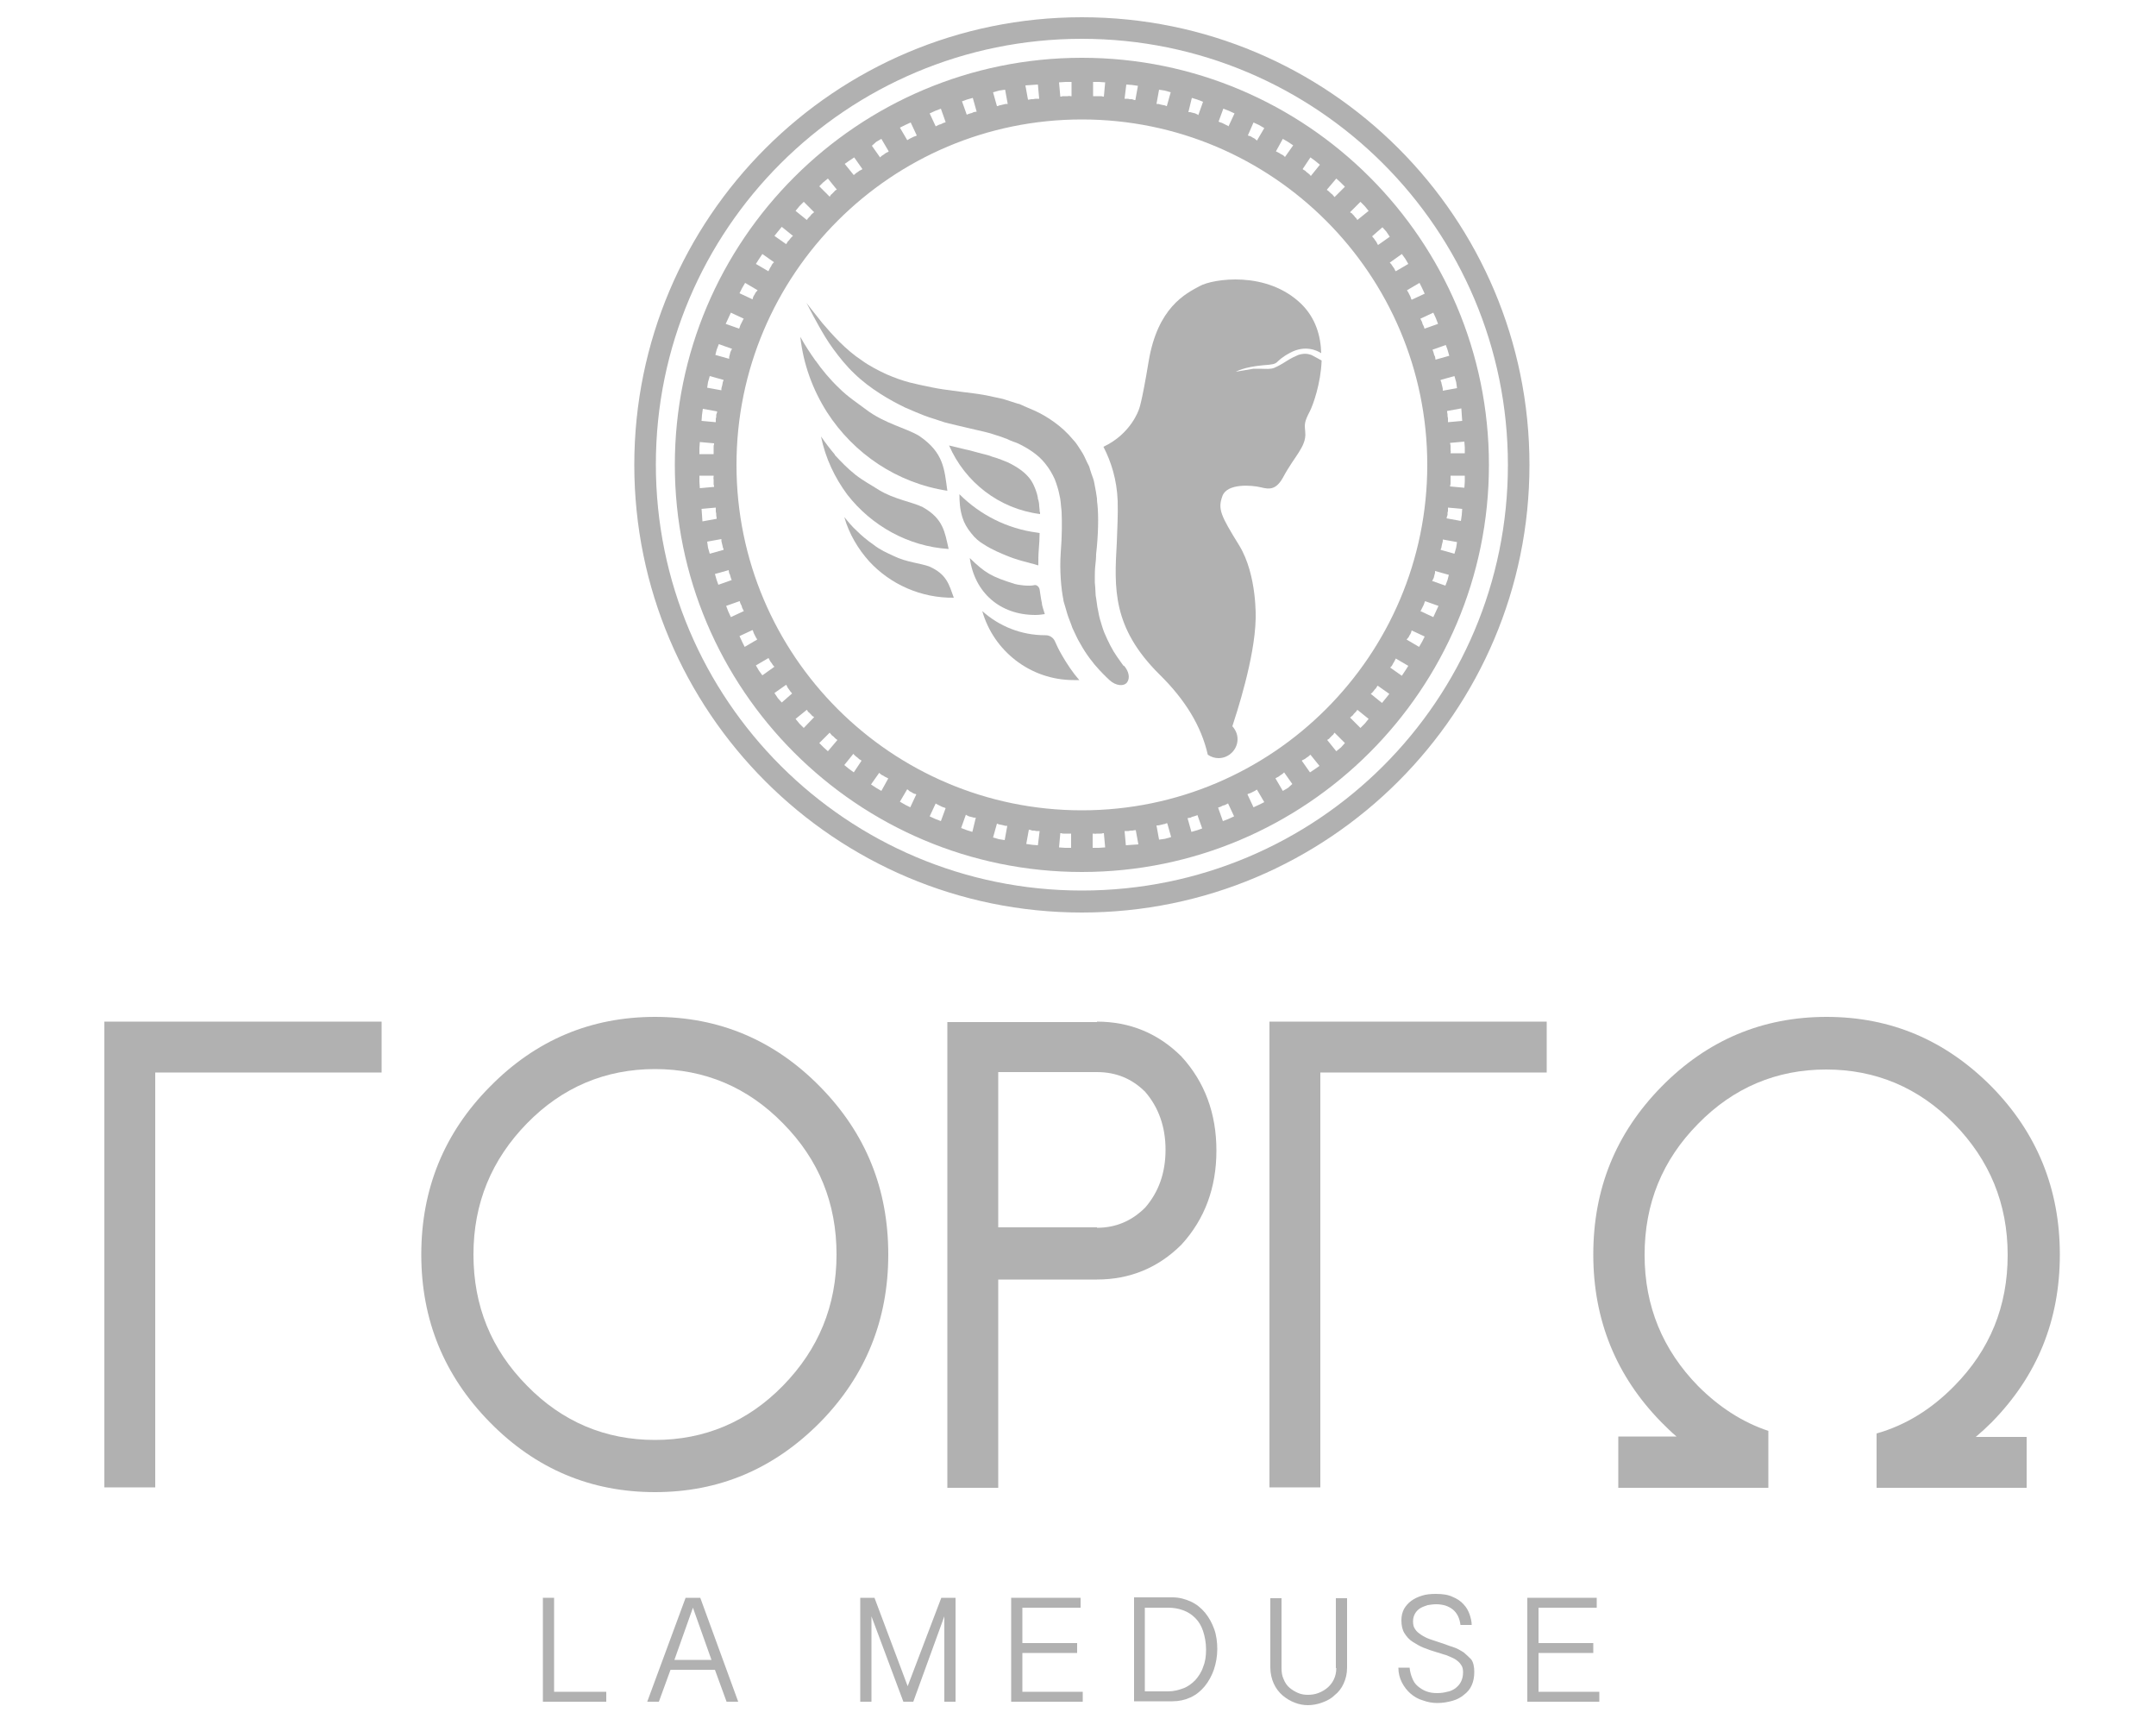 <?xml version="1.0" encoding="utf-8"?>
<!-- Generator: Adobe Illustrator 21.1.0, SVG Export Plug-In . SVG Version: 6.00 Build 0)  -->
<svg version="1.1" id="Layer_1" xmlns="http://www.w3.org/2000/svg" xmlns:xlink="http://www.w3.org/1999/xlink" x="0px" y="0px"
	 viewBox="0 0 500 400" style="enable-background:new 0 0 500 400;" xml:space="preserve">
<style type="text/css">
	.st0{fill:#B1B1B1;}
</style>
<g id="XMLID_789_">
	<g id="XMLID_894_">
		<g id="XMLID_895_">
			<g id="XMLID_896_">
				<path id="XMLID_908_" class="st0" d="M24.2,236.9h64.3v11.8H36v96.2H24.2V236.9z"/>
				<path id="XMLID_905_" class="st0" d="M113.6,252c10.6-10.8,23.4-16.2,38.3-16.2c14.9,0,27.7,5.4,38.3,16.2
					c10.6,10.8,15.8,23.7,15.8,38.9c0,15.2-5.3,28.2-15.8,38.9c-10.7,10.8-23.4,16.2-38.3,16.2c-14.9,0-27.7-5.4-38.3-16.2
					C103,319,97.7,306.1,97.7,290.9C97.7,275.7,103,262.7,113.6,252z M122.2,321.3c8.2,8.4,18.2,12.6,29.7,12.6s21.5-4.2,29.7-12.6
					c8.2-8.4,12.4-18.5,12.4-30.4c0-11.9-4.1-22-12.4-30.4c-8.2-8.4-18.2-12.6-29.7-12.6s-21.5,4.2-29.7,12.6
					c-8.2,8.4-12.4,18.5-12.4,30.4C109.8,302.8,113.9,312.9,122.2,321.3z"/>
				<g id="XMLID_902_">
					<g id="XMLID_903_">
						<path id="XMLID_904_" class="st0" d="M461.9,329.8c10.6-10.8,15.8-23.7,15.8-38.9c0-15.2-5.3-28.2-15.8-38.9
							c-10.7-10.8-23.4-16.2-38.3-16.2c-14.9,0-27.7,5.4-38.3,16.2c-10.6,10.8-15.8,23.7-15.8,38.9c0,15.2,5.3,28.2,15.8,38.9
							c1.2,1.2,2.3,2.3,3.5,3.3h-13.5V345h34.8v-13.2c-6-2-11.4-5.5-16.3-10.4c-8.2-8.4-12.4-18.5-12.4-30.4
							c0-11.9,4.1-22,12.4-30.4c8.2-8.4,18.2-12.6,29.7-12.6s21.5,4.2,29.7,12.6c8.2,8.4,12.4,18.5,12.4,30.4
							c0,11.9-4.1,22-12.4,30.4c-5.3,5.4-11.3,9.1-18,11V345h34.8v-11.8h-11.8C459.5,332.1,460.7,331,461.9,329.8z"/>
					</g>
				</g>
				<path id="XMLID_899_" class="st0" d="M254.4,236.9c7.6,0,14.2,2.7,19.6,8.1c5.4,5.9,8.1,13.2,8.1,21.8c0,8.6-2.7,15.9-8.1,21.8
					c-5.4,5.4-12,8.1-19.6,8.1h-22.9v48.3h-11.8v-108H254.4z M254.4,284.7c4.4,0,8.1-1.6,11.2-4.7c3.1-3.6,4.7-8,4.7-13.4
					c0-5.3-1.6-9.8-4.7-13.4c-3.1-3.1-6.8-4.6-11.2-4.6h-22.9v36H254.4z"/>
				<path id="XMLID_897_" class="st0" d="M294.4,236.9h64.3v11.8h-52.5v96.2h-11.8V236.9z"/>
			</g>
		</g>
	</g>
	<g id="XMLID_790_">
		<path id="XMLID_893_" class="st0" d="M301.1,82.3c-0.7,0.3-1.6,0.7-2.7,1.4c0,0,0,0,0,0c-1.4,0.9-2.2,1.3-2.9,1.6
			c-0.3,0.1-0.6,0.2-0.9,0.2c-0.6,0.1-1.4,0-2.5,0c-0.5,0-0.9,0-1.4,0l-4.1,0.7c0,0,1.8-1.1,6.3-1.5c4.5-0.3,2-0.6,6.3-2.9
			c3.5-1.9,6.3-0.5,7.2,0.1c-0.1-4-1.3-8.1-4.5-11.3c-8.1-8-20.7-5.9-23.6-4.3c-3.4,1.8-9.8,5-11.9,17.4
			c-1.7,10.3-2.3,11.3-2.3,11.3s-1.8,5.6-8.2,8.6c1.8,3.5,3.1,7.6,3.3,12.5c0.1,3.3-0.1,6.6-0.2,9.7c-0.6,10.6-1.1,19.7,9.9,30.6
			c6,5.9,9.7,12,11.2,18.6c0,0,0,0,0,0c0.7,0.5,1.6,0.8,2.5,0.8c2.4,0,4.4-2,4.4-4.4c0-1.2-0.5-2.2-1.2-3c0,0.1-0.1,0.2-0.1,0.2
			l0.1-0.2c0.9-2.8,5.2-15.7,5.4-24.9c0,0,0.4-10.1-3.8-17c-4.4-7.1-5-8.5-3.9-11.5c1.1-3,6.9-2.5,8.9-2c2,0.5,3.5,0.6,5.1-2.2
			c1.5-2.8,2.9-4.6,3.7-5.9c0.8-1.3,1.7-2.8,1.5-4.7c-0.2-1.9-0.2-2.4,1.1-4.9c0.7-1.4,2.5-6.3,2.7-11.7c-0.9-0.5-1.8-1-2.4-1.3
			C303.2,82,302.4,81.9,301.1,82.3z"/>
		<path id="XMLID_890_" class="st0" d="M250.9,4c-57.3,0-103.8,46.5-103.8,103.8s46.5,103.8,103.8,103.8s103.8-46.5,103.8-103.8
			S308.3,4,250.9,4z M250.9,206.5c-54.5,0-98.8-44.2-98.8-98.8S196.4,9,250.9,9s98.8,44.2,98.8,98.8S305.5,206.5,250.9,206.5z"/>
		<path id="XMLID_799_" class="st0" d="M250.9,13.4c-52,0-94.4,42.3-94.4,94.4c0,52,42.3,94.4,94.4,94.4c52,0,94.4-42.3,94.4-94.4
			C345.3,55.7,303,13.4,250.9,13.4z M339,96.2l0.1,1.4l-3.3,0.3l0-0.2c0-0.2,0-0.4,0-0.7l-0.1-0.5l0-0.4c0-0.2-0.1-0.4-0.1-0.6
			l0-0.2l3.3-0.6L339,96.2z M337.7,88.6l0.2,1.4l-3.3,0.6l0-0.2c0-0.2,0-0.4-0.1-0.7l-0.1-0.4l-0.1-0.4c0-0.2-0.1-0.4-0.2-0.6l0-0.2
			l3.2-0.9L337.7,88.6z M335.7,81.1l0.4,1.4l-3.2,0.9l0-0.1c0-0.2-0.1-0.4-0.1-0.6l-0.2-0.4l-0.1-0.4c-0.1-0.2-0.1-0.4-0.2-0.6
			l-0.1-0.2l3.1-1.1L335.7,81.1z M333,73.8l0.5,1.3l-3.1,1.1l-0.1-0.1c0-0.2-0.1-0.4-0.2-0.6l-0.2-0.4l-0.1-0.4
			c-0.1-0.2-0.2-0.4-0.3-0.6l-0.1-0.2l3-1.4L333,73.8z M329.8,66.8l0.6,1.3l-3,1.4l-0.1-0.1c-0.1-0.2-0.1-0.4-0.2-0.6l-0.2-0.4
			l-0.2-0.4c-0.1-0.2-0.2-0.4-0.3-0.5l-0.1-0.2l2.9-1.7L329.8,66.8z M325.1,58.9l0.8,1.1l0.7,1.2l-2.9,1.7l-0.1-0.1
			c-0.1-0.2-0.2-0.4-0.3-0.6l-0.3-0.4l-0.2-0.3c-0.1-0.2-0.2-0.3-0.4-0.5l-0.1-0.1L325.1,58.9z M320.6,52.7l0.9,1l0.8,1.2l-2.7,1.9
			l-0.1-0.1c-0.1-0.2-0.2-0.4-0.3-0.6l-0.3-0.4l-0.2-0.3c-0.1-0.2-0.3-0.3-0.4-0.5l-0.1-0.1L320.6,52.7z M315.5,46.8l1,1l0.9,1.1
			l-2.6,2.1l-0.1-0.1c-0.1-0.2-0.2-0.4-0.4-0.5L314,50l-0.3-0.3c-0.1-0.2-0.3-0.3-0.5-0.4l-0.1-0.1L315.5,46.8z M309.9,41.4l1,0.9
			l1,1l-2.4,2.4l-0.1-0.1c-0.1-0.2-0.3-0.3-0.4-0.5l-0.4-0.3l-0.3-0.3c-0.2-0.2-0.3-0.3-0.5-0.4l-0.1-0.1L309.9,41.4z M303.9,36.5
			l1.1,0.8l1.1,0.9l-2.1,2.6l-0.1-0.1c-0.1-0.2-0.3-0.3-0.5-0.5l-0.4-0.3l-0.3-0.3c-0.2-0.1-0.3-0.2-0.5-0.3l-0.1-0.1L303.9,36.5z
			 M297.5,32.2l1.2,0.7l1.2,0.8l-1.9,2.7l-0.1-0.1c-0.2-0.2-0.3-0.3-0.5-0.4l-0.4-0.2l-0.3-0.2c-0.2-0.1-0.4-0.2-0.6-0.3l-0.2-0.1
			L297.5,32.2z M290.7,28.4L292,29l1.2,0.7l-1.7,2.9l-0.1-0.1c-0.2-0.1-0.3-0.3-0.5-0.4l-0.4-0.2l-0.3-0.2c-0.2-0.1-0.4-0.2-0.6-0.2
			l-0.2-0.1L290.7,28.4z M283.7,25.2l1.3,0.5l1.3,0.6l-1.4,3l-0.1-0.1c-0.2-0.1-0.4-0.2-0.6-0.3l-0.4-0.2l-0.4-0.2
			c-0.2-0.1-0.4-0.1-0.6-0.2l-0.2-0.1L283.7,25.2z M276.4,22.7l1.3,0.4l1.3,0.5l-1.1,3.1l-0.1-0.1c-0.2-0.1-0.4-0.2-0.6-0.3
			l-0.4-0.1l-0.4-0.1c-0.2-0.1-0.4-0.1-0.6-0.1l-0.2,0L276.4,22.7z M268.8,20.8l1.3,0.2l1.4,0.4l-0.9,3.2l-0.1,0
			c-0.2-0.1-0.4-0.2-0.6-0.2l-0.5-0.1l-0.4-0.1c-0.2-0.1-0.4-0.1-0.6-0.1l-0.2,0L268.8,20.8z M261.2,19.6l1.3,0.1l1.4,0.2l-0.6,3.3
			l-0.2,0c-0.2-0.1-0.4-0.1-0.6-0.2l-0.5,0l-0.4-0.1c-0.2,0-0.4,0-0.6,0l-0.2,0L261.2,19.6z M253.5,19h1.4l1.4,0.1l-0.3,3.3l-0.2,0
			c-0.2-0.1-0.4-0.1-0.6-0.1h-0.5l-0.4,0c-0.2,0-0.4,0-0.6,0h-0.2V19z M247.1,19h1.4v3.3h-0.2c-0.2,0-0.4-0.1-0.7,0l-0.5,0h-0.4
			c-0.2,0-0.4,0-0.6,0.1l-0.2,0l-0.3-3.3L247.1,19z M239.3,19.7l1.4-0.1l0.3,3.3l-0.2,0c-0.2,0-0.4,0-0.7,0l-0.5,0.1l-0.4,0
			c-0.2,0-0.4,0.1-0.6,0.1l-0.2,0l-0.6-3.3L239.3,19.7z M231.7,21l1.4-0.2l0.6,3.3l-0.2,0c-0.2,0-0.4,0-0.7,0.1l-0.4,0.1l-0.4,0.1
			c-0.2,0-0.4,0.1-0.6,0.2l-0.2,0l-0.9-3.2L231.7,21z M224.2,23.1l1.4-0.4l0.9,3.2l-0.1,0c-0.2,0-0.4,0.1-0.6,0.1l-0.4,0.2l-0.4,0.1
			c-0.2,0.1-0.4,0.1-0.6,0.2l-0.2,0.1l-1.1-3.1L224.2,23.1z M216.9,25.7l1.3-0.5l1.1,3.1l-0.1,0.1c-0.2,0-0.4,0.1-0.6,0.2l-0.4,0.2
			l-0.4,0.1c-0.2,0.1-0.4,0.2-0.6,0.3l-0.2,0.1l-1.4-3L216.9,25.7z M209.9,29l1.3-0.6l1.4,3l-0.1,0.1c-0.2,0.1-0.4,0.1-0.6,0.2
			l-0.4,0.2l-0.4,0.2c-0.2,0.1-0.4,0.2-0.5,0.3l-0.2,0.1l-1.7-2.9L209.9,29z M203.2,32.9l1.2-0.7l1.7,2.9l-0.1,0.1
			c-0.2,0.1-0.4,0.2-0.6,0.3l-0.4,0.3l-0.3,0.2c-0.2,0.1-0.3,0.2-0.5,0.4l-0.1,0.1l-1.9-2.7L203.2,32.9z M196.9,37.3l1.2-0.8
			l1.9,2.7l-0.1,0.1c-0.2,0.1-0.4,0.2-0.6,0.3l-0.4,0.3l-0.3,0.2c-0.2,0.1-0.3,0.3-0.5,0.4l-0.1,0.1l-2.1-2.6L196.9,37.3z
			 M190.9,42.3l1.1-0.9l2.1,2.6L194,44c-0.2,0.1-0.4,0.2-0.5,0.4l-0.3,0.3l-0.3,0.3c-0.2,0.1-0.3,0.3-0.4,0.5l-0.1,0.1l-2.4-2.4
			L190.9,42.3z M185.4,47.8l1-1l2.4,2.4l-0.1,0.1c-0.2,0.1-0.3,0.3-0.5,0.4l-0.3,0.4l-0.3,0.3c-0.2,0.2-0.3,0.3-0.4,0.5l-0.1,0.1
			l-2.6-2.1L185.4,47.8z M180.4,53.7l0.9-1.1l2.6,2.1l-0.1,0.1c-0.2,0.1-0.3,0.3-0.5,0.5l-0.3,0.4l-0.3,0.3
			c-0.1,0.2-0.2,0.3-0.3,0.5l-0.1,0.1l-2.7-1.9L180.4,53.7z M176,60.1l0.8-1.2l2.7,1.9l-0.1,0.1c-0.2,0.2-0.3,0.3-0.4,0.5l-0.2,0.4
			l-0.2,0.3c-0.1,0.2-0.2,0.4-0.3,0.6l-0.1,0.2l-2.9-1.7L176,60.1z M172.1,66.8l0.7-1.2l2.9,1.7l-0.1,0.1c-0.1,0.2-0.3,0.3-0.4,0.5
			l-0.2,0.4l-0.2,0.3c-0.1,0.2-0.2,0.4-0.2,0.6l-0.1,0.2l-3-1.4L172.1,66.8z M168.9,73.8l0.6-1.3l3,1.4l-0.1,0.1
			c-0.1,0.2-0.2,0.4-0.3,0.6l-0.2,0.4l-0.2,0.4c-0.1,0.2-0.1,0.4-0.2,0.6l-0.1,0.2l-3.1-1.1L168.9,73.8z M166.2,81.1l0.5-1.3
			l3.1,1.1l-0.1,0.1c-0.1,0.2-0.2,0.4-0.3,0.6l-0.1,0.4l-0.1,0.4c-0.1,0.2-0.1,0.4-0.1,0.6l0,0.2l-3.2-0.9L166.2,81.1z M164.2,88.6
			l0.4-1.4l3.2,0.9l0,0.1c-0.1,0.2-0.2,0.4-0.2,0.6l-0.1,0.5l-0.1,0.4c-0.1,0.2-0.1,0.4-0.1,0.6l0,0.2l-3.3-0.6L164.2,88.6z
			 M162.8,96.2l0.2-1.4l3.3,0.6l0,0.2c-0.1,0.2-0.1,0.4-0.2,0.6l0,0.5l-0.1,0.4c0,0.2,0,0.4,0,0.6l0,0.2l-3.3-0.3L162.8,96.2z
			 M162.2,103.9l0.1-1.4l3.3,0.3l0,0.2c-0.1,0.2-0.1,0.4-0.1,0.6v0.5l0,0.4c0,0.2,0,0.4,0,0.6v0.2h-3.3V103.9z M162.2,111.7v-1.4
			h3.3v0.2c0,0.2-0.1,0.4,0,0.7l0,0.5v0.4c0,0.2,0,0.4,0.1,0.6l0,0.2l-3.3,0.3L162.2,111.7z M162.8,119.4l-0.1-1.4l3.3-0.3l0,0.2
			c0,0.2,0,0.4,0,0.7l0.1,0.5l0,0.4c0,0.2,0.1,0.4,0.1,0.6l0,0.2l-3.3,0.6L162.8,119.4z M164.2,127l-0.2-1.4l3.3-0.6l0,0.2
			c0,0.2,0,0.4,0.1,0.7l0.1,0.4l0.1,0.4c0,0.2,0.1,0.4,0.2,0.6l0,0.2l-3.2,0.9L164.2,127z M166.2,134.5l-0.4-1.4l3.2-0.9l0,0.1
			c0,0.2,0.1,0.4,0.1,0.6l0.2,0.4l0.1,0.4c0.1,0.2,0.1,0.4,0.2,0.6l0.1,0.2l-3.1,1.1L166.2,134.5z M168.9,141.8l-0.5-1.3l3.1-1.1
			l0.1,0.1c0,0.2,0.1,0.4,0.2,0.6l0.2,0.4l0.1,0.4c0.1,0.2,0.2,0.4,0.3,0.6l0.1,0.2l-3,1.4L168.9,141.8z M172.1,148.8l-0.6-1.3
			l3-1.4l0.1,0.1c0.1,0.2,0.1,0.4,0.2,0.6l0.2,0.4l0.2,0.4c0.1,0.2,0.2,0.4,0.3,0.5l0.1,0.2l-2.9,1.7L172.1,148.8z M176.8,156.6
			l-0.8-1.1l-0.7-1.2l2.9-1.7l0.1,0.1c0.1,0.2,0.2,0.4,0.3,0.6l0.3,0.4l0.2,0.3c0.1,0.2,0.2,0.3,0.4,0.5l0.1,0.1L176.8,156.6z
			 M181.3,162.9l-0.9-1l-0.8-1.2l2.7-1.9l0.1,0.1c0.1,0.2,0.2,0.4,0.3,0.6l0.3,0.4l0.2,0.3c0.1,0.2,0.3,0.3,0.4,0.5l0.1,0.1
			L181.3,162.9z M186.4,168.8l-1-1l-0.9-1.1l2.6-2.1l0.1,0.1c0.1,0.2,0.2,0.4,0.4,0.5l0.3,0.3l0.3,0.3c0.1,0.2,0.3,0.3,0.5,0.4
			l0.1,0.1L186.4,168.8z M192,174.2l-1-0.9l-1-1l2.4-2.4l0.1,0.1c0.1,0.2,0.3,0.3,0.4,0.5l0.4,0.3l0.3,0.3c0.2,0.2,0.3,0.3,0.5,0.4
			l0.1,0.1L192,174.2z M198,179.1l-1.1-0.8l-1.1-0.9l2.1-2.6l0.1,0.1c0.1,0.2,0.3,0.3,0.5,0.5l0.4,0.3l0.3,0.3
			c0.2,0.1,0.3,0.2,0.5,0.3l0.1,0.1L198,179.1z M204.4,183.4l-1.2-0.7l-1.2-0.8l1.9-2.7l0.1,0.1c0.2,0.2,0.3,0.3,0.5,0.4l0.4,0.2
			l0.3,0.2c0.2,0.1,0.4,0.2,0.6,0.3l0.2,0.1L204.4,183.4z M211.1,187.2l-1.2-0.6l-1.2-0.7l1.7-2.9l0.1,0.1c0.2,0.1,0.3,0.3,0.5,0.4
			l0.4,0.2l0.3,0.2c0.2,0.1,0.4,0.2,0.6,0.2l0.2,0.1L211.1,187.2z M218.2,190.4l-1.3-0.5l-1.3-0.6l1.4-3l0.1,0.1
			c0.2,0.1,0.4,0.2,0.6,0.3l0.4,0.2l0.4,0.2c0.2,0.1,0.4,0.1,0.6,0.2l0.2,0.1L218.2,190.4z M225.5,192.9l-1.3-0.4l-1.3-0.5l1.1-3.1
			l0.1,0.1c0.2,0.1,0.4,0.2,0.6,0.3l0.4,0.1l0.4,0.1c0.2,0.1,0.4,0.1,0.6,0.1l0.2,0L225.5,192.9z M233,194.8l-1.3-0.2l-1.4-0.4
			l0.9-3.2l0.1,0c0.2,0.1,0.4,0.2,0.6,0.2l0.5,0.1l0.4,0.1c0.2,0.1,0.4,0.1,0.6,0.1l0.2,0L233,194.8z M240.7,196l-1.3-0.1l-1.4-0.2
			l0.6-3.3l0.2,0c0.2,0.1,0.4,0.1,0.6,0.2l0.5,0l0.4,0.1c0.2,0,0.4,0,0.6,0l0.2,0L240.7,196z M248.4,196.6h-1.4l-1.4-0.1l0.3-3.3
			l0.2,0c0.2,0.1,0.4,0.1,0.6,0.1h0.5l0.4,0c0.2,0,0.4,0,0.6,0h0.2V196.6z M254.8,196.6h-1.4v-3.3h0.2c0.2,0,0.4,0.1,0.7,0l0.5,0
			h0.4c0.2,0,0.4,0,0.6-0.1l0.2,0l0.3,3.3L254.8,196.6z M262.5,195.9l-1.4,0.1l-0.3-3.3l0.2,0c0.2,0,0.4,0,0.7,0l0.5-0.1l0.4,0
			c0.2,0,0.4-0.1,0.6-0.1l0.2,0l0.6,3.3L262.5,195.9z M270.2,194.5l-1.4,0.2l-0.6-3.3l0.2,0c0.2,0,0.4,0,0.7-0.1l0.4-0.1l0.4-0.1
			c0.2,0,0.4-0.1,0.6-0.2l0.2,0l0.9,3.2L270.2,194.5z M277.7,192.5l-1.4,0.4l-0.9-3.2l0.1,0c0.2,0,0.4-0.1,0.6-0.1l0.4-0.2l0.4-0.1
			c0.2-0.1,0.4-0.1,0.6-0.2l0.2-0.1l1.1,3.1L277.7,192.5z M284.9,189.9l-1.3,0.5l-1.1-3.1l0.1-0.1c0.2,0,0.4-0.1,0.6-0.2l0.4-0.2
			l0.4-0.1c0.2-0.1,0.4-0.2,0.6-0.3l0.2-0.1l1.4,3L284.9,189.9z M292,186.6l-1.3,0.6l-1.4-3l0.1-0.1c0.2-0.1,0.4-0.1,0.6-0.2
			l0.4-0.2l0.4-0.2c0.2-0.1,0.4-0.2,0.5-0.3l0.2-0.1l1.7,2.9L292,186.6z M298.7,182.7l-1.2,0.7l-1.7-2.9l0.1-0.1
			c0.2-0.1,0.4-0.2,0.6-0.3l0.4-0.3l0.3-0.2c0.2-0.1,0.3-0.2,0.5-0.4l0.1-0.1l1.9,2.7L298.7,182.7z M305,178.3l-1.2,0.8l-1.9-2.7
			l0.1-0.1c0.2-0.1,0.4-0.2,0.6-0.3l0.4-0.3l0.3-0.2c0.2-0.1,0.3-0.3,0.5-0.4l0.1-0.1l2.1,2.6L305,178.3z M311,173.3l-1.1,0.9
			l-2.1-2.6l0.1-0.1c0.2-0.1,0.4-0.2,0.5-0.4l0.3-0.3l0.3-0.3c0.2-0.1,0.3-0.3,0.4-0.5l0.1-0.1l2.4,2.4L311,173.3z M316.5,167.8
			l-1,1l-2.4-2.4l0.1-0.1c0.2-0.1,0.3-0.3,0.5-0.4l0.3-0.4l0.3-0.3c0.2-0.2,0.3-0.3,0.4-0.5l0.1-0.1l2.6,2.1L316.5,167.8z
			 M250.9,187.9c-44.2,0-80.1-35.9-80.1-80.1s35.9-80.1,80.1-80.1s80.1,35.9,80.1,80.1S295.1,187.9,250.9,187.9z M321.4,161.9
			l-0.9,1.1l-2.6-2.1l0.1-0.1c0.2-0.1,0.3-0.3,0.5-0.5l0.3-0.4l0.3-0.3c0.1-0.2,0.2-0.3,0.3-0.5l0.1-0.1l2.7,1.9L321.4,161.9z
			 M325.9,155.5l-0.8,1.2l-2.7-1.9l0.1-0.1c0.2-0.2,0.3-0.3,0.4-0.5l0.2-0.4l0.2-0.3c0.1-0.2,0.2-0.4,0.3-0.6l0.1-0.2l2.9,1.7
			L325.9,155.5z M329.8,148.8l-0.7,1.2l-2.9-1.7l0.1-0.1c0.1-0.2,0.3-0.3,0.4-0.5l0.2-0.4l0.2-0.3c0.1-0.2,0.2-0.4,0.2-0.6l0.1-0.2
			l3,1.4L329.8,148.8z M333,141.8l-0.6,1.3l-3-1.4l0.1-0.1c0.1-0.2,0.2-0.4,0.3-0.6l0.2-0.4l0.2-0.4c0.1-0.2,0.1-0.4,0.2-0.6
			l0.1-0.2l3.1,1.1L333,141.8z M335.7,134.5l-0.5,1.3l-3.1-1.1l0.1-0.1c0.1-0.2,0.2-0.4,0.3-0.6l0.1-0.4l0.1-0.4
			c0.1-0.2,0.1-0.4,0.1-0.6l0-0.2l3.2,0.9L335.7,134.5z M337.7,127l-0.4,1.4l-3.2-0.9l0-0.1c0.1-0.2,0.2-0.4,0.2-0.6l0.1-0.5
			l0.1-0.4c0.1-0.2,0.1-0.4,0.1-0.6l0-0.2l3.3,0.6L337.7,127z M339,119.4l-0.2,1.4l-3.3-0.6l0-0.2c0.1-0.2,0.1-0.4,0.2-0.6l0-0.5
			l0.1-0.4c0-0.2,0-0.4,0-0.6l0-0.2l3.3,0.3L339,119.4z M339.7,111.7l-0.1,1.4l-3.3-0.3l0-0.2c0.1-0.2,0.1-0.4,0.1-0.6v-0.5l0-0.4
			c0-0.2,0-0.4,0-0.6v-0.2h3.3V111.7z M336.4,105.3v-0.2c0-0.2,0.1-0.4,0-0.7l0-0.5v-0.4c0-0.2,0-0.4-0.1-0.6l0-0.2l3.3-0.3l0.1,1.3
			v1.4H336.4z"/>
		<path id="XMLID_798_" class="st0" d="M260.2,153.9c-0.3-0.4-0.7-1-1.2-1.7c-1-1.4-2-3.4-2.9-5.5c-0.4-1-0.7-2.1-1-3.1
			c-0.3-1-0.4-2-0.6-2.8c-0.2-1.6-0.4-2.7-0.4-2.7c0-0.6-0.1-1.2-0.1-1.9c0-0.4-0.1-0.7-0.1-1.1c0-0.4,0-0.8,0-1.2
			c0-0.8,0-1.7,0.1-2.6c0.1-0.9,0.2-1.9,0.2-2.8c0.5-4.3,0.6-8.8,0.3-11.6c0,0-0.1-0.5-0.1-1.3c-0.1-0.8-0.3-2-0.6-3.5
			c-0.1-0.7-0.4-1.5-0.7-2.3c-0.1-0.4-0.3-0.8-0.4-1.3c-0.1-0.4-0.4-0.9-0.6-1.3c-0.4-0.9-0.8-1.8-1.4-2.7c-0.6-0.9-1.1-1.8-1.8-2.5
			c-2.7-3.3-6.2-5.5-8.8-6.7c-1.3-0.6-2.4-1-3.2-1.4c-0.4-0.2-0.7-0.3-0.9-0.3c-0.2-0.1-0.3-0.1-0.3-0.1l-2.5-0.8
			c-0.8-0.3-1.7-0.4-2.5-0.6c-1.7-0.4-3.4-0.7-5-0.9l-2.4-0.3l-2.3-0.3c-1.5-0.2-3-0.4-4.5-0.7c0,0-0.6-0.1-1.5-0.3
			c-1-0.2-2.3-0.5-4-0.9c-0.8-0.2-1.7-0.5-2.6-0.8c-0.9-0.3-1.8-0.7-2.8-1.1c-1.9-0.9-3.9-1.9-5.7-3.2c-3.8-2.5-6.9-6-9.2-8.7
			c-1.1-1.4-2-2.5-2.7-3.4c-0.6-0.8-1-1.3-1-1.3s0.3,0.5,0.8,1.5c0.5,1,1.2,2.3,2.1,3.9c0.9,1.6,2,3.5,3.4,5.4
			c1.4,1.9,3,3.9,4.8,5.6c3.7,3.6,8.3,6.2,11.8,7.9c1.8,0.8,3.3,1.4,4.3,1.8c1,0.4,1.7,0.6,1.7,0.6c1.4,0.4,2.8,1,4.2,1.3l4.2,1
			c1.3,0.3,2.6,0.6,3.9,0.9c1.3,0.3,2.5,0.7,3.7,1.1c0,0,0.4,0.1,1.1,0.4c0.4,0.1,0.8,0.3,1.2,0.5c0.5,0.2,1,0.4,1.6,0.6
			c2.2,1,4.9,2.6,6.6,4.8c0.9,1.1,1.6,2.3,2.2,3.6c0.5,1.3,0.9,2.6,1.1,3.7c0.3,1.1,0.3,2.2,0.4,2.9c0.1,0.7,0.1,1.1,0.1,1.1
			c0.1,2,0.1,5.6-0.2,9.3c-0.3,4.2,0.1,8.5,0.6,10.9c0,0,0,0.3,0.2,0.9c0.2,0.6,0.4,1.4,0.7,2.4c0.3,1,0.8,2.1,1.2,3.3
			c0.6,1.2,1.1,2.5,1.8,3.6c1.3,2.4,3,4.6,4.4,6.1c1.4,1.5,2.4,2.4,2.4,2.4c1.5,1.4,3.4,1.5,4.1,0.5c0.7-1,0.4-2.5-0.7-3.8
			C260.6,154.5,260.5,154.3,260.2,153.9z"/>
		<path id="XMLID_797_" class="st0" d="M219.7,113.8c-0.7-5-0.8-8.8-6.5-12.7c-2.9-1.8-8.1-2.9-12.3-6.1c-2-1.5-4.3-3-6.3-5
			c-2.2-2.1-4-4.3-5.4-6.3l-0.1-0.1c-1.2-1.7-2.4-3.5-3.5-5.5c0.7,6.4,2.9,12.3,6.2,17.5C198,105.2,208,112,219.7,113.8z"/>
		<path id="XMLID_796_" class="st0" d="M220,127.3c-0.9-3.9-1.2-7-6-9.7c-2.4-1.2-6.6-1.8-10.2-4c-1.7-1.1-3.6-2.1-5.4-3.5
			c-1.9-1.5-3.5-3.2-4.8-4.6l0-0.1c-1.1-1.3-2.1-2.6-3.2-4.2c1,5,3.2,9.6,6.1,13.5C202.1,121.9,210.6,126.7,220,127.3z"/>
		<path id="XMLID_795_" class="st0" d="M215.6,131.4c-2-0.8-5.4-1-8.4-2.5c-1.5-0.7-3.1-1.4-4.5-2.5c-1.6-1.1-3-2.3-4.1-3.4l0,0
			c-1-0.9-1.9-2-2.8-3.1c1.1,3.9,3.2,7.4,5.8,10.3c4.9,5.3,12,8.5,19.6,8.4C220.1,135.6,219.6,133.2,215.6,131.4z"/>
		<path id="XMLID_794_" class="st0" d="M241.1,118.7c0,0,0-0.2,0-0.5c0-0.2-0.1-0.6-0.1-0.9c0-0.5-0.1-1-0.2-1.4l-0.1-0.2l0-0.2
			c-0.1-0.7-0.4-1.7-0.8-2.6c-0.4-1-0.9-1.7-1.3-2.2l-0.1-0.1c-1-1.2-2.7-2.4-4.8-3.4l-1.5-0.6c-0.4-0.2-0.6-0.2-0.6-0.2l-0.2-0.1
			l-1.3-0.4c-0.7-0.3-1.5-0.5-2.4-0.7c-0.3-0.1-1.1-0.3-1.1-0.3c-0.6-0.2-1.2-0.3-1.9-0.5c-0.6-0.1-1.2-0.3-1.7-0.4l-2.9-0.7
			c3.7,8.5,11.6,14.7,21.1,15.9c0,0,0,0,0,0l0-0.2V118.7C241.1,118.7,241.1,118.7,241.1,118.7z"/>
		<path id="XMLID_793_" class="st0" d="M228.1,126.2c2,1.3,4,2.1,5.7,2.8c0.8,0.3,1.6,0.6,2.3,0.8c0.7,0.2,1.3,0.4,1.8,0.5
			c1,0.3,1.5,0.4,1.5,0.4c0.5,0.1,0.9,0.3,1.4,0.4c0-1.2,0-2.4,0.1-3.6c0.1-1.4,0.2-2.7,0.2-3.9l-0.6-0.1c-6.9-0.9-13.2-4.1-18-8.9
			c0,1.7,0.1,3.5,0.7,5.4c0.4,1.3,1.1,2.5,2,3.6C226.1,124.8,227.1,125.6,228.1,126.2z"/>
		<path id="XMLID_792_" class="st0" d="M240.1,142.6c0.8,0,1.5-0.1,2.2-0.2l-0.4-1.3c-0.2-0.6-0.3-1.1-0.3-1.4
			c-0.2-0.8-0.3-1.8-0.5-3c-0.1-0.6-0.7-1.2-1.3-1c-1.3,0.3-3.9-0.1-4.5-0.3c-5.4-1.7-6.8-2.5-10.4-6
			C226,137.4,231.9,142.6,240.1,142.6z"/>
		<path id="XMLID_791_" class="st0" d="M244.6,148.6C244.6,148.6,244.6,148.5,244.6,148.6c-0.4-0.8-1.2-1.3-2.1-1.3c0,0-0.1,0-0.1,0
			c-5.6,0-10.7-2.1-14.6-5.6c2.6,9.2,11.1,16,21.2,16c0.4,0,0.9,0,1.3,0c-1.5-1.7-2.9-3.8-4.1-5.9
			C245.5,150.6,245,149.5,244.6,148.6z"/>
	</g>
	<g>
		<polygon class="st0" points="128.5,370.5 125.9,370.5 125.9,394.6 140.6,394.6 140.6,392.3 128.5,392.3 		"/>
		<path class="st0" d="M279.5,374c-0.9-1.1-2-2-3.3-2.6c-1.3-0.6-2.7-1-4.3-1H263v24.1h8.9c1.5,0,2.9-0.3,4.2-0.9
			c1.3-0.6,2.4-1.5,3.3-2.6c0.9-1.1,1.6-2.4,2.1-3.8c0.5-1.5,0.8-3.1,0.8-4.8c0-1.6-0.2-3.2-0.7-4.6
			C281.1,376.4,280.4,375.1,279.5,374z M279,386.6c-0.4,1.2-1.1,2.2-1.8,3c-0.8,0.8-1.7,1.5-2.8,1.9c-1.1,0.4-2.2,0.7-3.5,0.7h-5.4
			v-19.4h5.4c1.3,0,2.4,0.2,3.5,0.6c1.1,0.4,2,1,2.8,1.8c0.8,0.8,1.4,1.8,1.8,3c0.4,1.2,0.7,2.7,0.7,4.3
			C279.7,384.1,279.5,385.4,279,386.6z"/>
		<polygon class="st0" points="237.1,383.3 249.8,383.3 249.8,381 237.1,381 237.1,372.8 250.6,372.8 250.6,370.5 234.5,370.5 
			234.5,394.6 251.1,394.6 251.1,392.3 237.1,392.3 		"/>
		<polygon class="st0" points="210.5,391 202.8,370.5 199.5,370.5 199.5,394.6 202.1,394.6 202.1,374.8 209.5,394.6 211.8,394.6 
			219,374.8 219,394.6 221.6,394.6 221.6,370.5 218.3,370.5 		"/>
		<path class="st0" d="M159,370.5l-8.9,24.1h2.7l2.7-7.4h10.3l2.7,7.4h2.7l-8.8-24.1H159z M156.4,384.9l4.3-12.1l4.3,12.1H156.4z"/>
		<polygon class="st0" points="356.8,392.3 356.8,383.3 369.5,383.3 369.5,381 356.8,381 356.8,372.8 370.3,372.8 370.3,370.5 
			354.2,370.5 354.2,394.6 370.9,394.6 370.9,392.3 		"/>
		<path class="st0" d="M309.9,386.8c0,1-0.2,1.9-0.6,2.7c-0.4,0.8-0.9,1.4-1.5,1.9c-0.6,0.5-1.3,0.9-2.1,1.2
			c-0.8,0.3-1.6,0.4-2.4,0.4c-0.7,0-1.5-0.1-2.2-0.4c-0.7-0.3-1.4-0.7-2-1.2c-0.6-0.5-1.1-1.2-1.4-2c-0.4-0.8-0.5-1.7-0.5-2.6v-16.2
			h-2.6v16c0,1.4,0.3,2.7,0.8,3.8c0.5,1.1,1.2,2,2,2.7c0.8,0.7,1.8,1.3,2.8,1.7c1,0.4,2.1,0.6,3.1,0.6c1.1,0,2.2-0.2,3.3-0.6
			c1.1-0.4,2.1-0.9,2.9-1.7c0.9-0.7,1.6-1.6,2.1-2.7c0.5-1.1,0.8-2.3,0.8-3.7v-16.1h-2.6V386.8z"/>
		<path class="st0" d="M339.5,383.2c-0.8-0.5-1.6-1-2.6-1.3c-1-0.3-1.9-0.7-2.9-1c-0.8-0.3-1.6-0.5-2.4-0.8c-0.8-0.3-1.4-0.6-2-1
			c-0.6-0.4-1.1-0.8-1.4-1.3c-0.4-0.5-0.5-1.1-0.5-1.9c0-0.7,0.2-1.3,0.5-1.8c0.3-0.5,0.7-0.9,1.2-1.2c0.5-0.3,1.1-0.5,1.7-0.7
			c0.6-0.1,1.3-0.2,2-0.2c0.7,0,1.4,0.1,2.1,0.3c0.6,0.2,1.2,0.5,1.7,0.9c0.5,0.4,0.9,0.9,1.2,1.5c0.3,0.6,0.5,1.3,0.6,2.1h2.6
			c0-0.8-0.2-1.6-0.5-2.5c-0.3-0.8-0.7-1.6-1.4-2.3c-0.6-0.7-1.5-1.3-2.5-1.7c-1-0.5-2.3-0.7-3.9-0.7c-1.2,0-2.3,0.1-3.2,0.4
			c-1,0.3-1.8,0.7-2.5,1.2c-0.7,0.5-1.3,1.2-1.7,1.9c-0.4,0.8-0.6,1.6-0.6,2.6c0,1.2,0.2,2.2,0.7,3c0.5,0.8,1.1,1.5,1.9,2
			c0.8,0.5,1.6,1,2.6,1.4c1,0.4,1.9,0.7,2.9,1c0.8,0.2,1.5,0.5,2.3,0.7c0.8,0.3,1.4,0.6,2,0.9c0.6,0.4,1.1,0.8,1.4,1.3
			c0.4,0.5,0.5,1.1,0.5,1.8c0,0.9-0.2,1.6-0.5,2.2c-0.3,0.6-0.8,1.1-1.3,1.5c-0.6,0.4-1.2,0.7-1.9,0.8c-0.7,0.2-1.5,0.3-2.3,0.3
			c-0.9,0-1.7-0.1-2.5-0.4c-0.8-0.3-1.4-0.7-2-1.2c-0.6-0.5-1-1.1-1.3-1.9c-0.3-0.7-0.5-1.5-0.6-2.4h-2.6c0,1.3,0.3,2.4,0.8,3.4
			c0.5,1,1.2,1.9,2,2.6c0.8,0.7,1.8,1.3,2.9,1.6c1.1,0.4,2.2,0.6,3.3,0.6c1.3,0,2.4-0.2,3.5-0.5c1.1-0.3,2-0.8,2.7-1.4
			c0.8-0.6,1.4-1.3,1.8-2.2c0.4-0.9,0.6-1.9,0.6-3.1c0-1.2-0.2-2.2-0.7-2.9C340.8,384.4,340.2,383.8,339.5,383.2z"/>
	</g>
</g>
</svg>
